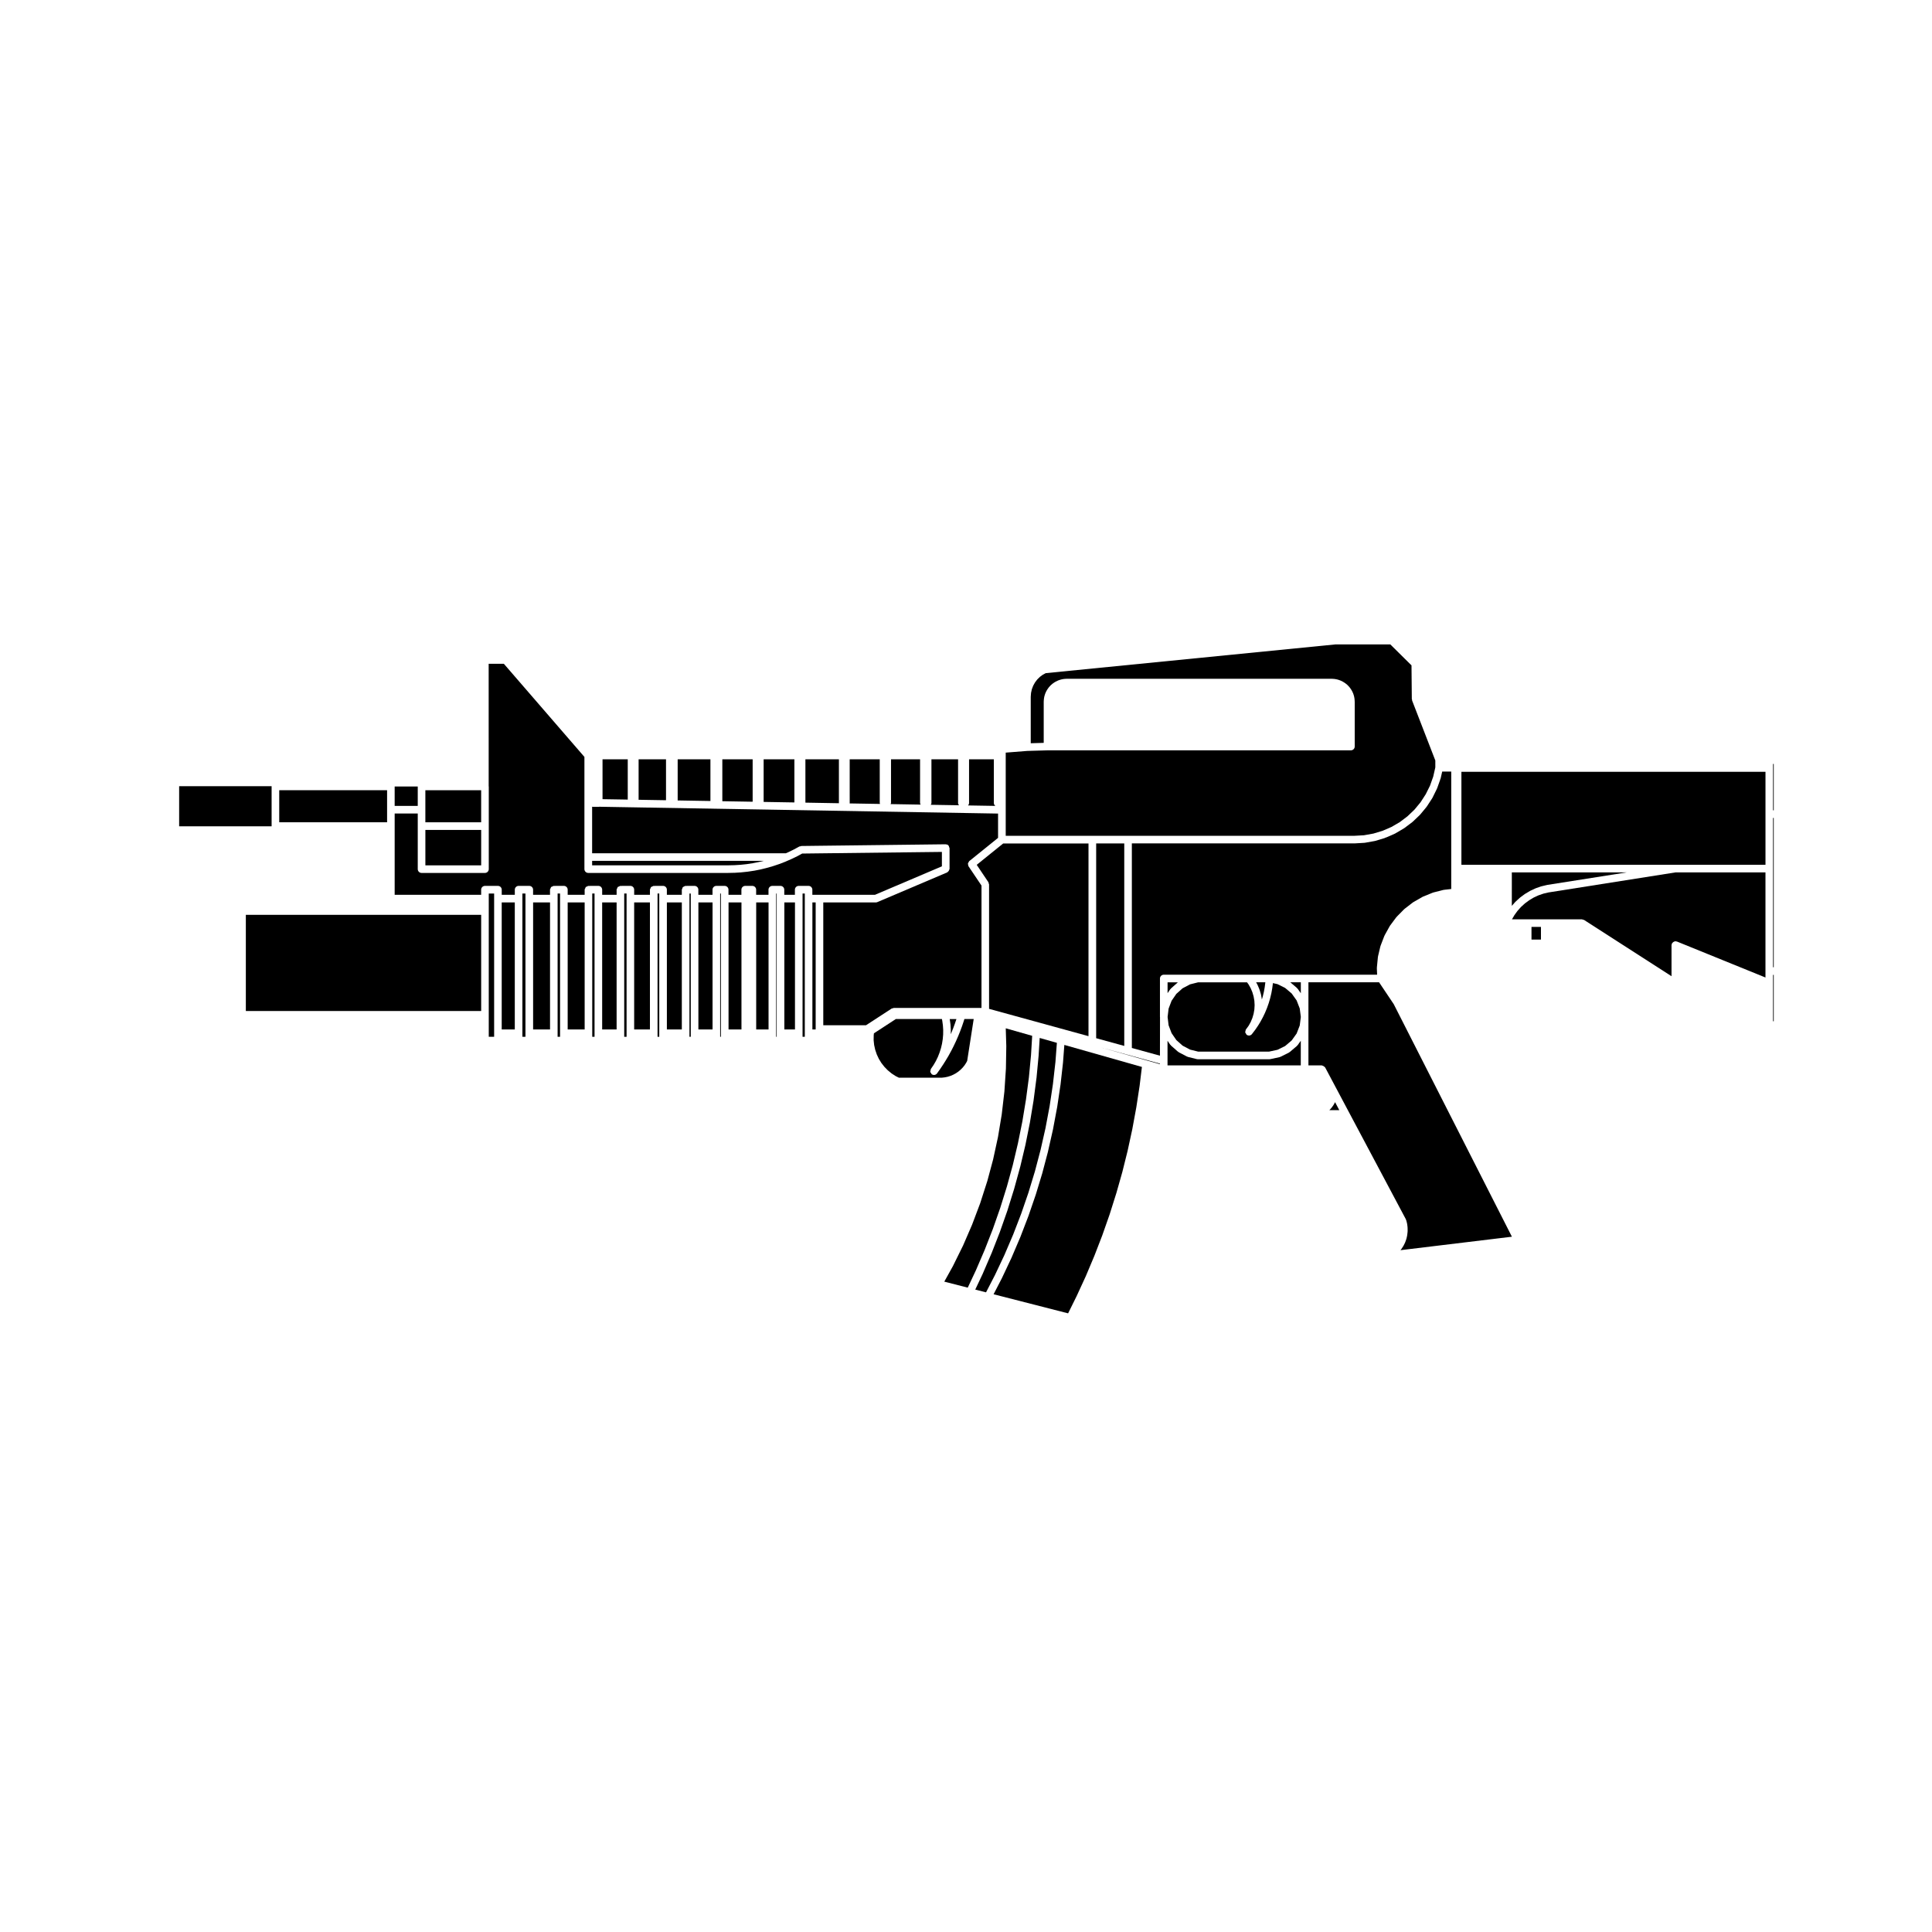 <?xml version="1.0" encoding="UTF-8"?>
<!-- The Best Svg Icon site in the world: iconSvg.co, Visit us! https://iconsvg.co -->
<svg fill="#000000" width="800px" height="800px" version="1.1" viewBox="144 144 512 512" xmlns="http://www.w3.org/2000/svg">
 <g>
  <path d="m310.05 382.14v-1.344h-0.625v37.969l0.625-0.008z"/>
  <path d="m613.88 404.55v10.094h0.18v-12.297h-0.18z"/>
  <path d="m285.28 383.15h4.484v33.668h-4.484z"/>
  <path d="m283.25 382.14v-1.344h-0.809v37.961h0.809z"/>
  <path d="m276.96 383.15h3.465v33.668h-3.465z"/>
  <path d="m531.29 369.93v3.246h80.582v-24.641h-80.582z"/>
  <path d="m274.95 382.14v-1.344h-1.422v37.961h1.422z"/>
  <path d="m544.65 384.06 0.949-1.074 0.062-0.023 0.02-0.051 1.105-1.008 0.055-0.02 0.02-0.043 1.203-0.891 0.055-0.016 0.031-0.043 1.289-0.766 0.051-0.012 0.039-0.039 1.355-0.633h0.051l0.043-0.039 1.414-0.492 0.062 0.004 0.039-0.031 1.457-0.348 0.035 0.008 0.039-0.027 21.09-3.324h-30.465z"/>
  <path d="m303.58 383.15h3.828v33.668h-3.828z"/>
  <path d="m301.56 382.14v-1.344h-0.609v37.969l0.609-0.008z"/>
  <path d="m294.44 383.15h4.5v33.668h-4.5z"/>
  <path d="m292.42 382.14v-1.344h-0.648v37.969l0.648-0.008z"/>
  <path d="m209.15 386.44h62.363v25.488h-62.363z"/>
  <path d="m563.23 387.63c0.105 0 0.176 0.086 0.266 0.105 0.102 0.031 0.195 0 0.289 0.055l23.184 14.914v-8.277c0-0.07 0.059-0.117 0.082-0.18 0.012-0.07-0.031-0.133 0-0.191 0.031-0.07 0.102-0.09 0.137-0.141 0.082-0.117 0.156-0.195 0.277-0.273 0.105-0.074 0.195-0.109 0.324-0.137 0.07-0.02 0.117-0.082 0.195-0.082 0.07 0 0.117 0.059 0.188 0.074 0.059 0.016 0.125-0.023 0.188 0l23.508 9.551v-27.859h-23.805l-33.711 5.32-1.328 0.312-1.352 0.469-1.238 0.578-1.211 0.73-1.113 0.82-1.031 0.941-0.945 1.059-0.805 1.113-0.641 1.098h8.695l9.848 0.008z"/>
  <path d="m614.06 346.45h-0.18v12.297h0.18z"/>
  <path d="m549.86 389.64h2.508v3.359h-2.508z"/>
  <path d="m613.88 374.18v26.148h0.18v-39.57h-0.18z"/>
  <path d="m248.59 352.43h6.117v5.141h-6.117z"/>
  <path d="m273.53 352.41v21.914c0 0.559-0.453 1.012-1.004 1.012h-16.809c-0.555 0-1.008-0.453-1.008-1.012v-14.742h-6.117v21.547h22.918v-1.344c0-0.004 0.004-0.004 0.004-0.004s-0.004 0-0.004-0.004c0-0.555 0.453-1.008 1.012-1.008h3.438c0.551 0 1.004 0.453 1.004 1.008v0.004 0.004 1.344h3.465v-1.344-0.004-0.004c0-0.555 0.453-1.008 1.004-1.008h2.832c0.555 0 1.008 0.453 1.008 1.008 0 0.004-0.004 0.004-0.004 0.004s0.004 0 0.004 0.004v1.344h4.484v-1.344c0-0.16 0.102-0.281 0.168-0.414 0.051-0.102 0.051-0.223 0.125-0.301 0.07-0.074 0.195-0.07 0.293-0.117 0.133-0.07 0.25-0.176 0.418-0.176l2.664-0.012h0.012c0.551 0 1.004 0.453 1.004 1.004v0.012 0.004 1.344h4.5v-1.344c0-0.16 0.105-0.281 0.176-0.414 0.051-0.102 0.047-0.223 0.117-0.301 0.082-0.074 0.195-0.07 0.297-0.117 0.137-0.07 0.258-0.176 0.414-0.176l2.625-0.012c0.559 0 1.008 0.453 1.012 1.004 0 0-0.004 0.004-0.004 0.012 0 0 0.004 0 0.004 0.004v1.344h3.828v-1.344c0-0.16 0.105-0.281 0.176-0.414 0.051-0.102 0.047-0.223 0.117-0.301 0.082-0.074 0.195-0.07 0.297-0.117 0.137-0.07 0.258-0.176 0.414-0.176l2.637-0.012c0.559 0 1.008 0.453 1.012 1.004 0 0-0.004 0.004-0.004 0.012 0 0 0.004 0 0.004 0.004v1.344h4.18v-1.344c0-0.16 0.102-0.281 0.168-0.414 0.051-0.102 0.051-0.223 0.125-0.301 0.07-0.074 0.195-0.07 0.293-0.117 0.133-0.07 0.25-0.176 0.418-0.176l2.469-0.012h0.004c0.555 0 1.008 0.453 1.008 1.004v0.012 0.004 1.344h3.961v-1.344c0-0.125 0.098-0.211 0.133-0.328 0.055-0.125 0.066-0.289 0.16-0.383 0.066-0.059 0.16-0.055 0.242-0.102 0.145-0.09 0.289-0.195 0.469-0.195l2.367-0.012c0.555 0 1.008 0.453 1.012 1.004 0 0-0.004 0.004-0.004 0.012 0 0 0.004 0 0.004 0.004v1.344h3.754v-1.344c0-0.004 0.004-0.004 0.004-0.004s-0.004 0-0.004-0.004c0-0.555 0.453-1.008 1.008-1.008h2.215c0.555 0 1.008 0.453 1.008 1.008v0.004 0.004 1.344h3.426v-1.344-0.004-0.004c0-0.555 0.453-1.008 1.008-1.008h1.895c0.551 0 1.004 0.453 1.004 1.008v0.004 0.004 1.344h3.273v-1.344c0-0.004 0.004-0.004 0.004-0.004s-0.004 0-0.004-0.004c0-0.555 0.453-1.008 1.012-1.008h2.16c0.555 0 1.008 0.453 1.008 1.008v0.004 0.004 1.344h2.816v-1.344-0.004-0.004c0-0.555 0.453-1.008 1.004-1.008h2.613c0.555 0 1.008 0.453 1.008 1.008v0.004 0.004 1.344h16.602l17.73-7.543v-3.82l-33.172 0.387-3.856 0.047-1.258 0.684c-0.012 0.004-0.02 0-0.031 0.012-0.012 0-0.012 0.012-0.012 0.012l-1.523 0.734c-0.012 0.004-0.016 0-0.023 0.004-0.012 0.004-0.012 0.016-0.016 0.016l-0.871 0.379h-0.004l-0.672 0.293c-0.012 0.012-0.02 0.004-0.031 0.012-0.004 0-0.004 0.012-0.016 0.012l-1.57 0.605c-0.012 0.004-0.02 0.004-0.031 0.004 0 0-0.004 0.004-0.012 0.012l-1.598 0.535c-0.012 0.004-0.023 0.004-0.035 0.004 0 0-0.004 0.012-0.012 0.012l-1.621 0.465c-0.012 0.004-0.02 0.004-0.031 0.012h-0.012l-1.637 0.402h-0.035c-0.004 0-0.012 0.012-0.012 0.012l-1.652 0.324h-0.039s0 0.004-0.004 0.004l-1.668 0.25c-0.016 0.004-0.031 0.004-0.039 0.004l-0.004 0.004-1.676 0.176c-0.012 0.004-0.023 0.004-0.039 0.004v0.004l-1.684 0.105h-0.051l-1.688 0.039h-0.02-37.07c-0.555 0-1.008-0.453-1.008-1.012v-29.734l-21.348-24.676h-4.027l0.004 32.5z"/>
  <path d="m215.98 362.92v-10.57h-24.504v10.629h24.504z"/>
  <path d="m218 361.91h28.582v-8.496h-28.582z"/>
  <path d="m312.06 383.15h4.18v33.668h-4.18z"/>
  <path d="m256.73 363.94h14.785v9.387h-14.785z"/>
  <path d="m407.67 481.91 2.504-5.305 2.336-5.461v-0.004l2.117-5.496 1.914-5.559 1.723-5.668 1.5-5.688 1.305-5.773 1.094-5.828 0.871-5.816 0.668-5.883 0.383-5.066-4.555-1.297-0.289 4.691-0.004 0.016 0.004 0.016-0.559 5.918-0.012 0.02v0.016l-0.766 5.898-0.008 0.02 0.004 0.016-0.973 5.871-0.008 0.016v0.02l-1.172 5.828-0.012 0.02 0.004 0.016-1.375 5.789-0.012 0.016v0.016l-1.578 5.738-0.008 0.02v0.016l-1.77 5.676-0.008 0.016v0.023l-1.973 5.609-0.008 0.016v0.02l-2.164 5.539-0.012 0.02v0.012l-2.352 5.469-0.008 0.016v0.016l-2.019 4.277 2.856 0.73z"/>
  <path d="m402.63 480.63 2.332-5.422v-0.004l2.164-5.539 1.957-5.586 1.754-5.633 1.562-5.68v-0.004l1.367-5.777 1.172-5.805 0.961-5.824 0.773-5.844 0.559-5.906 0.309-5.106-7.004-1.992 0.141 4.637-0.004 0.02 0.008 0.031-0.102 6.008-0.008 0.02 0.004 0.031-0.398 6-0.008 0.02 0.004 0.027-0.695 5.977-0.012 0.023 0.008 0.023-0.984 5.926-0.016 0.031 0.008 0.02-1.277 5.879-0.008 0.02v0.027l-1.559 5.805-0.02 0.027v0.023l-1.84 5.727-0.016 0.023v0.027l-2.121 5.621-0.016 0.027v0.02l-2.387 5.516-0.02 0.027-0.004 0.02-2.66 5.391-0.02 0.023v0.02l-2.285 4.117 6.215 1.594z"/>
  <path d="m396.05 417.88 0.512-1.285 0.008-0.004 0.457-1.242 0.434-1.277 0.004-0.016h-1.777l0.004 0.055v0.043l0.016 0.023 0.18 1.289-0.008 0.035 0.016 0.035 0.078 1.301-0.012 0.035 0.012 0.031-0.008 1.168z"/>
  <path d="m360.16 383.15h-0.867v33.668h0.867z"/>
  <path d="m429.31 487.5 2.445-5.312 2.258-5.363 2.106-5.449v-0.004l1.945-5.539 1.762-5.586h0.004l1.594-5.625 1.406-5.641 1.238-5.715v-0.004l1.062-5.769 0.883-5.762 0.605-4.981-20.555-5.836-0.355 4.695-0.008 0.02 0.004 0.02-0.664 5.898-0.012 0.02v0.016l-0.875 5.875-0.012 0.016v0.02l-1.094 5.844-0.008 0.012v0.02l-1.312 5.801-0.004 0.02v0.016l-1.516 5.738-0.012 0.02v0.02l-1.727 5.684-0.016 0.02v0.016l-1.93 5.617-0.016 0.02v0.016l-2.129 5.543-0.016 0.008v0.02l-2.332 5.465-0.023 0.02v0.02l-2.531 5.375-0.016 0.012v0.012l-2.148 4.156 19.75 5.059z"/>
  <path d="m390.7 427.27 0.699-1.027 0.621-1.066 0.539-1.117 0.441-1.129 0.371-1.176 0.277-1.176 0.191-1.211 0.105-1.203 0.012-1.254-0.082-1.211-0.168-1.211-0.09-0.438h-12.203l-5.812 3.789-0.059 0.5-0.02 1.32 0.133 1.266 0.281 1.266 0.414 1.23 0.551 1.184 0.672 1.094 0.805 1.027 0.898 0.918 1.02 0.84 1.066 0.691 0.863 0.43h10.535l0.887-0.012 0.754-0.09 0.77-0.16 0.762-0.242 0.719-0.309 0.68-0.371 0.66-0.453 0.598-0.504 0.539-0.551 0.504-0.621 0.422-0.656 0.258-0.488 1.727-11.094h-2.465l-0.188 0.605c0 0.004-0.012 0.012-0.012 0.016v0.016l-0.441 1.309c0 0.004-0.012 0.012-0.012 0.016v0.016l-0.484 1.293c0 0.004-0.004 0.004-0.012 0.016 0 0.004 0.004 0.012 0 0.016l-0.52 1.285c-0.004 0.004-0.012 0.004-0.016 0.012 0 0.004 0.004 0.012 0 0.016l-0.551 1.266-0.016 0.016c-0.004 0.004 0.004 0.004 0 0.016l-0.594 1.25-0.012 0.012v0.016l-0.629 1.23c0 0.004-0.012 0.012-0.016 0.016 0 0 0.004 0.012 0 0.012l-0.664 1.211c0 0.004-0.012 0-0.012 0.012-0.004 0.004 0 0.012-0.004 0.02l-0.707 1.188s-0.012 0-0.012 0.004v0.016l-0.734 1.168c0 0.004-0.012 0-0.016 0.012-0.004 0 0 0.012-0.004 0.016l-0.766 1.148c0 0.012-0.012 0.004-0.012 0.012-0.012 0.004-0.004 0.012-0.012 0.02l-0.801 1.125c-0.195 0.277-0.508 0.422-0.82 0.422-0.195 0-0.395-0.059-0.562-0.176-0.004 0-0.004-0.004-0.004-0.012h-0.012c-0.105-0.082-0.117-0.195-0.188-0.297-0.082-0.117-0.195-0.215-0.215-0.352-0.023-0.121 0.051-0.242 0.082-0.367 0.035-0.148 0.012-0.285 0.086-0.398z"/>
  <path d="m454.48 417.79 1.266 1.844 1.656 1.477 1.969 1.043 2.152 0.535h18.793l2.227-0.48 2.023-0.996 1.742-1.484 1.316-1.84 0.82-2.125 0.289-2.254-0.289-2.258-0.82-2.121-1.316-1.848-1.742-1.477-2.023-1.004-1.215-0.27-0.012 0.125c0 0.012-0.012 0.02-0.012 0.031s0.012 0.016 0.012 0.023l-0.168 1.27c0 0.012-0.012 0.016-0.012 0.023-0.004 0.012 0.004 0.02 0 0.031l-0.227 1.258c-0.004 0.012-0.02 0.016-0.02 0.023 0 0.012 0.012 0.016 0.004 0.023l-0.301 1.25c0 0.012-0.012 0.012-0.016 0.02-0.004 0.012 0.004 0.02 0.004 0.031l-0.363 1.23c0 0.012-0.016 0.016-0.02 0.023 0 0.004 0.004 0.016 0 0.023l-0.422 1.203c-0.012 0.012-0.02 0.016-0.02 0.023-0.004 0.012 0 0.02 0 0.023l-0.492 1.184c-0.004 0.012-0.016 0.012-0.02 0.02 0 0.012 0.004 0.02 0 0.031l-0.551 1.152c-0.004 0.012-0.02 0.016-0.02 0.023-0.012 0.004 0 0.016-0.004 0.023l-0.613 1.125c0 0.012-0.016 0.02-0.02 0.031-0.004 0.004 0 0.012-0.004 0.02l-0.676 1.094c0 0.004-0.016 0-0.02 0.012-0.012 0.012 0 0.02-0.012 0.031l-0.719 1.055c-0.012 0.012-0.02 0.012-0.031 0.016-0.004 0.012 0 0.023-0.012 0.035l-0.746 0.973-0.012 0.012h-0.004l-0.016 0.031c-0.195 0.258-0.504 0.395-0.797 0.395-0.207 0-0.414-0.07-0.59-0.195-0.012 0-0.004-0.012-0.012-0.012-0.004-0.004-0.012-0.004-0.02-0.012-0.102-0.082-0.109-0.207-0.176-0.312-0.07-0.109-0.176-0.211-0.195-0.336-0.02-0.121 0.059-0.23 0.086-0.352 0.031-0.125 0.004-0.266 0.098-0.383l0.719-0.988 0.559-1.004 0.441-1.059 0.324-1.102 0.203-1.16 0.066-1.148-0.066-1.148-0.203-1.16-0.324-1.102-0.441-1.062-0.559-0.996-0.418-0.574h-12.957l-2.152 0.539-1.969 1.043-1.656 1.477-1.266 1.84-0.785 2.074-0.266 2.211 0.266 2.207z"/>
  <path d="m488.73 419.8-0.855 1.203c-0.023 0.035-0.074 0.023-0.102 0.055-0.035 0.039-0.023 0.102-0.07 0.125l-1.926 1.637c-0.039 0.035-0.09 0.023-0.125 0.051-0.035 0.023-0.039 0.07-0.082 0.086l-2.262 1.125c-0.055 0.023-0.117 0.02-0.176 0.039-0.02 0.012-0.031 0.035-0.055 0.039l-2.457 0.527c-0.074 0.016-0.145 0.02-0.215 0.02h-19.004c-0.086 0-0.16-0.012-0.246-0.031l-2.398-0.598c-0.031-0.004-0.035-0.039-0.059-0.047-0.059-0.02-0.109-0.016-0.168-0.047l-2.188-1.152c-0.035-0.02-0.039-0.07-0.074-0.098-0.035-0.023-0.086-0.016-0.121-0.047l-1.844-1.625c-0.039-0.039-0.031-0.098-0.066-0.133-0.023-0.031-0.074-0.016-0.105-0.055l-0.727-1.055v6.523h35.316l0.004-6.543z"/>
  <path d="m441.94 421.18v-53.656h-7.445v51.609z"/>
  <path d="m451.4 426.02v-0.148l-15.578-4.269 12.168 3.457z"/>
  <path d="m335.05 382.14v-1.344h-0.199v37.961h0.199z"/>
  <path d="m329.08 383.15h3.754v33.668h-3.754z"/>
  <path d="m327.06 382.14v-1.344h-0.348v37.961h0.348z"/>
  <path d="m320.73 383.15h3.961v33.668h-3.961z"/>
  <path d="m478.2 407.67 0.211 1.207 0.234-0.797 0.281-1.156 0.227-1.234 0.156-1.211 0.016-0.16h-2.438l0.352 0.641 0.008 0.059 0.043 0.043 0.488 1.168v0.066l0.039 0.043 0.363 1.219-0.004 0.062z"/>
  <path d="m318.71 382.14v-1.344h-0.453v37.969l0.453-0.008z"/>
  <path d="m357.28 382.14v-1.344h-0.594v37.961h0.594z"/>
  <path d="m351.86 383.15h2.816v33.668h-2.816z"/>
  <path d="m337.07 383.15h3.426v33.668h-3.426z"/>
  <path d="m271.51 353.42h-14.785v8.496h14.785z"/>
  <path d="m344.4 383.15h3.273v33.668h-3.273z"/>
  <path d="m349.84 382.14v-1.344h-0.148v37.961h0.148z"/>
  <path d="m387.82 345.22h-7.691v11.594c0 0.105-0.09 0.18-0.117 0.281l7.984 0.137c-0.07-0.137-0.172-0.258-0.172-0.418l0.004-1.754v-9.84z"/>
  <path d="m454.25 406.07c0.031-0.035 0.02-0.086 0.059-0.109l1.84-1.637h-2.731v2.875l0.727-1.059c0.023-0.039 0.074-0.039 0.105-0.07z"/>
  <path d="m366.32 345.22h-8.879v11.488l8.898 0.156-0.02-0.051z"/>
  <path d="m369.18 355.06v1.754c0 0.039-0.039 0.059-0.039 0.102l8.102 0.137c-0.023-0.09-0.102-0.145-0.102-0.238v-11.594h-7.965v9.84z"/>
  <path d="m332.27 345.22h-8.68v10.906l8.68 0.148z"/>
  <path d="m354.52 345.22h-8.148v11.297l8.148 0.137z"/>
  <path d="m320.5 345.22h-7.262v10.73l7.262 0.121z"/>
  <path d="m300.92 373.32h36.043l1.672-0.039 1.648-0.105 1.598-0.168 1.648-0.254 1.613-0.32 1.262-0.301h-45.484z"/>
  <path d="m395.57 374.45c-0.031 0.125-0.07 0.227-0.141 0.332-0.074 0.117-0.145 0.195-0.262 0.273-0.059 0.035-0.074 0.109-0.137 0.137l-18.531 7.879c-0.125 0.055-0.266 0.086-0.395 0.086h-13.926v32.551h11.316l6.805-4.43c0.086-0.059 0.18-0.031 0.281-0.055 0.098-0.031 0.168-0.109 0.273-0.109h23.254l0.004-32.422-3.457-5.141c-0.07-0.105-0.039-0.227-0.07-0.336-0.031-0.133-0.09-0.242-0.07-0.371 0.02-0.125 0.105-0.223 0.18-0.332 0.059-0.105 0.066-0.223 0.16-0.301l3.629-2.922 4.016-3.246v-6.438l-105.75-1.809c-0.031 0.004-0.051 0.035-0.082 0.035h-1.594c-0.059 0-0.102-0.055-0.152-0.066v12.359h51.34l0.68-0.297 1.445-0.707 1.477-0.801c0.082-0.039 0.156 0 0.238-0.02 0.086-0.023 0.137-0.102 0.23-0.102l4.098-0.051 34.195-0.402s0 0.004 0.004 0.004l0.004-0.004c0.031 0 0.051 0.035 0.086 0.039 0.227-0.012 0.449 0.07 0.613 0.258 0.133 0.125 0.172 0.312 0.215 0.5 0.02 0.074 0.098 0.133 0.098 0.207 0 0.004-0.004 0.004-0.004 0.004 0 0.004 0.004 0.004 0.004 0.012v5.5c0.004 0.066-0.062 0.113-0.07 0.184z"/>
  <path d="m310.36 345.22h-6.684v10.57l6.684 0.109z"/>
  <path d="m343.46 345.22h-8.035v11.109l8.035 0.137z"/>
  <path d="m509.47 404.32h-18.723v22.023h3.547c0.059 0 0.098 0.055 0.145 0.066 0.125 0.02 0.215 0.074 0.328 0.137 0.117 0.07 0.211 0.125 0.297 0.242 0.035 0.039 0.098 0.051 0.117 0.102l3.152 5.926 3.148 5.926 15.098 28.395c0.023 0.039-0.004 0.086 0.016 0.125 0.016 0.039 0.059 0.055 0.07 0.102l0.223 0.867c0.004 0.023-0.016 0.039-0.012 0.066 0.004 0.02 0.031 0.031 0.035 0.051l0.109 0.887c0.004 0.023-0.016 0.039-0.016 0.059 0 0.023 0.023 0.039 0.023 0.059l0.012 0.898c0 0.023-0.023 0.039-0.023 0.059 0 0.02 0.02 0.039 0.02 0.059l-0.102 0.887c0 0.023-0.02 0.035-0.023 0.059-0.004 0.02 0.016 0.035 0.012 0.059l-0.191 0.867c-0.012 0.023-0.031 0.039-0.039 0.059-0.004 0.02 0.012 0.039 0.004 0.059l-0.297 0.84c-0.004 0.023-0.035 0.035-0.047 0.055-0.012 0.02 0.004 0.039 0 0.059l-0.395 0.797c-0.016 0.023-0.039 0.035-0.051 0.055-0.012 0.016 0 0.035-0.012 0.051l-0.484 0.75c-0.012 0.016-0.039 0.012-0.051 0.023-0.016 0.023-0.004 0.051-0.02 0.074l-0.207 0.246 29.539-3.57-31.312-61.621z"/>
  <path d="m497.47 436.72-0.059 0.059-0.012 0.051-0.445 0.641-0.059 0.031-0.023 0.074-0.523 0.578-0.062 0.027-0.008 0.016h2.648l-1.121-2.117z"/>
  <path d="m397.9 345.22h-7.059v11.594c0 0.18-0.105 0.312-0.191 0.465l7.496 0.125c-0.133-0.168-0.246-0.359-0.246-0.59z"/>
  <path d="m451.4 413.51v-10.191c0-0.559 0.453-1.012 1.008-1.012h56.543l-0.074-1.754c0-0.023 0.023-0.039 0.031-0.066 0-0.023-0.031-0.047-0.023-0.074l0.273-2.793c0-0.023 0.031-0.039 0.031-0.066 0.004-0.023-0.016-0.051-0.012-0.07l0.645-2.731c0.004-0.023 0.035-0.035 0.047-0.059 0.012-0.023-0.012-0.051 0-0.074l1.008-2.621c0.012-0.02 0.039-0.031 0.055-0.051 0.012-0.023-0.012-0.051 0.004-0.07l1.359-2.457c0.016-0.02 0.047-0.02 0.055-0.047 0.016-0.02 0.004-0.051 0.02-0.07l1.676-2.246c0.016-0.02 0.047-0.016 0.066-0.035 0.016-0.02 0.012-0.051 0.023-0.066l1.969-1.996c0.02-0.02 0.051-0.016 0.07-0.031 0.016-0.02 0.016-0.051 0.035-0.066l2.223-1.715c0.02-0.016 0.051-0.004 0.07-0.02 0.02-0.016 0.02-0.047 0.047-0.055l2.434-1.395c0.02-0.012 0.051 0 0.07-0.012 0.023-0.012 0.031-0.039 0.051-0.051l2.606-1.055c0.023-0.012 0.051 0.012 0.074 0.004 0.02-0.012 0.031-0.039 0.059-0.047l2.715-0.691c0.023-0.004 0.051 0.02 0.07 0.012 0.031 0 0.039-0.031 0.07-0.031l1.891-0.211v-31.129h-2.394l-0.414 1.82c-0.004 0.02-0.031 0.031-0.031 0.051-0.012 0.02 0.012 0.039 0 0.059-0.016 0.039-0.059 0.066-0.082 0.105-0.012 0.035 0.016 0.07 0 0.105l-0.816 2.297c-0.012 0.023-0.035 0.035-0.047 0.055-0.004 0.02 0.004 0.039-0.004 0.055l-1.176 2.394c-0.012 0.023-0.035 0.031-0.047 0.055-0.012 0.016 0 0.035-0.012 0.051l-1.457 2.238c-0.012 0.016-0.035 0.012-0.051 0.023-0.012 0.023 0 0.051-0.02 0.07l-1.703 2.055c-0.012 0.016-0.039 0.012-0.051 0.02-0.02 0.02-0.012 0.051-0.031 0.066l-1.93 1.84c-0.02 0.016-0.047 0.012-0.066 0.023-0.016 0.016-0.016 0.039-0.031 0.051l-2.133 1.602c-0.02 0.012-0.051 0.004-0.07 0.02-0.016 0.012-0.016 0.031-0.031 0.039l-2.309 1.352c-0.023 0.012-0.051 0.004-0.074 0.02-0.016 0.004-0.016 0.023-0.031 0.031l-2.231 0.973c-0.07 0.031-0.145 0.031-0.215 0.047-0.047 0.02-0.059 0.074-0.105 0.086l-2.555 0.766c-0.031 0.012-0.066 0.012-0.098 0.02-0.012 0-0.012 0.012-0.02 0.012l-2.625 0.469c-0.039 0.004-0.074 0.004-0.105 0.012-0.004 0-0.012 0.004-0.012 0.004l-2.66 0.156h-0.059-58.945v54.211l7.445 2.047 0.02-10.254z"/>
  <path d="m488.73 404.32h-2.785l1.77 1.508c0.035 0.035 0.031 0.086 0.059 0.117 0.035 0.035 0.086 0.031 0.105 0.07l0.855 1.203v-2.898z"/>
  <path d="m407.38 345.22h-6.57v11.594c0 0.246-0.117 0.457-0.266 0.637l7.238 0.121c-0.23-0.188-0.402-0.438-0.402-0.754z"/>
  <path d="m402.84 373.19 3.109 4.625c0.059 0.09 0.031 0.191 0.055 0.293 0.035 0.098 0.109 0.168 0.109 0.277v32.969l26.348 7.238 0.004-51.066h-22.609l-4.109 3.316z"/>
  <path d="m420.38 322.79-0.801 0.59-0.699 0.691-0.598 0.789-0.484 0.875-0.316 0.84c-0.004 0.004-0.016 0.012-0.016 0.02l-0.227 1.023-0.082 1.039v12.309l3.438-0.102v-10.887c0-0.012 0.012-0.02 0.012-0.031 0-0.016-0.012-0.02-0.012-0.035l0.047-0.66c0.004-0.023 0.023-0.035 0.035-0.059 0-0.023-0.02-0.047-0.02-0.07l0.125-0.656c0.012-0.023 0.035-0.035 0.039-0.059 0.012-0.02-0.012-0.047 0-0.07l0.211-0.629c0.004-0.02 0.035-0.031 0.047-0.051 0.012-0.023-0.004-0.051 0.004-0.07l0.293-0.594c0.016-0.023 0.047-0.023 0.059-0.051 0.012-0.02 0-0.047 0.012-0.066l0.371-0.551c0.012-0.02 0.039-0.02 0.055-0.039 0.016-0.02 0.004-0.051 0.023-0.07l0.434-0.492c0.02-0.02 0.047-0.016 0.066-0.035 0.016-0.016 0.012-0.047 0.031-0.066l0.5-0.434c0.02-0.02 0.051-0.012 0.07-0.023 0.02-0.016 0.02-0.047 0.039-0.059l0.551-0.367c0.02-0.012 0.047 0 0.07-0.012 0.02-0.016 0.02-0.047 0.047-0.055l0.594-0.293c0.02-0.016 0.051 0 0.07-0.012 0.02-0.004 0.031-0.035 0.051-0.039l0.629-0.215c0.023-0.012 0.047 0.012 0.07 0.004 0.02-0.004 0.031-0.035 0.059-0.039l0.648-0.133c0.023 0 0.039 0.02 0.07 0.016 0.023-0.004 0.039-0.031 0.066-0.031l0.664-0.047c0.012 0 0.02 0.012 0.031 0.016 0.012-0.004 0.02-0.016 0.031-0.016h70.234c0.012 0 0.02 0.012 0.031 0.016 0.016-0.004 0.02-0.016 0.035-0.016l0.664 0.047c0.02 0 0.039 0.023 0.059 0.031 0.031 0.004 0.051-0.016 0.07-0.016l0.656 0.133c0.023 0.004 0.035 0.035 0.055 0.039 0.031 0.004 0.051-0.016 0.074-0.004l0.625 0.215c0.031 0.004 0.031 0.035 0.059 0.047 0.02 0.012 0.039-0.004 0.066 0.004l0.594 0.297c0.02 0.012 0.02 0.035 0.039 0.051 0.023 0.012 0.051 0 0.07 0.012l0.551 0.367c0.023 0.016 0.02 0.047 0.039 0.059 0.02 0.016 0.051 0.004 0.07 0.023l0.504 0.434c0.02 0.02 0.012 0.051 0.031 0.066 0.02 0.02 0.047 0.016 0.059 0.035l0.438 0.492c0.016 0.02 0.004 0.051 0.023 0.07 0.012 0.02 0.039 0.02 0.055 0.039l0.367 0.551c0.016 0.02 0 0.047 0.016 0.066 0.016 0.023 0.047 0.023 0.055 0.051l0.297 0.594c0.012 0.02-0.012 0.051 0 0.07 0.012 0.02 0.039 0.031 0.051 0.051l0.211 0.629c0.004 0.023-0.012 0.047-0.004 0.07 0.012 0.023 0.035 0.035 0.039 0.059l0.125 0.648c0.012 0.031-0.016 0.047-0.012 0.07 0 0.031 0.031 0.039 0.031 0.07l0.039 0.66c0 0.012-0.012 0.02-0.012 0.031s0.016 0.02 0.016 0.031v11.863c0 0.551-0.453 1.004-1.008 1.004l-80.41 0.004-5.379 0.156-5.691 0.449v22.043h92.371l2.57-0.145 2.5-0.449 2.438-0.734 0.156-0.07h0.004l2.18-0.945 2.195-1.273 2.035-1.535 1.859-1.77 1.613-1.949 1.395-2.16 1.125-2.262 0.797-2.242 0.059-0.176 0.551-2.414v-1.84l-6.16-15.91c-0.02-0.066 0.02-0.117 0.012-0.18-0.02-0.066-0.082-0.105-0.082-0.172l-0.082-8.938-5.606-5.551h-14.602l-76.715 7.609z"/>
 </g>
</svg>